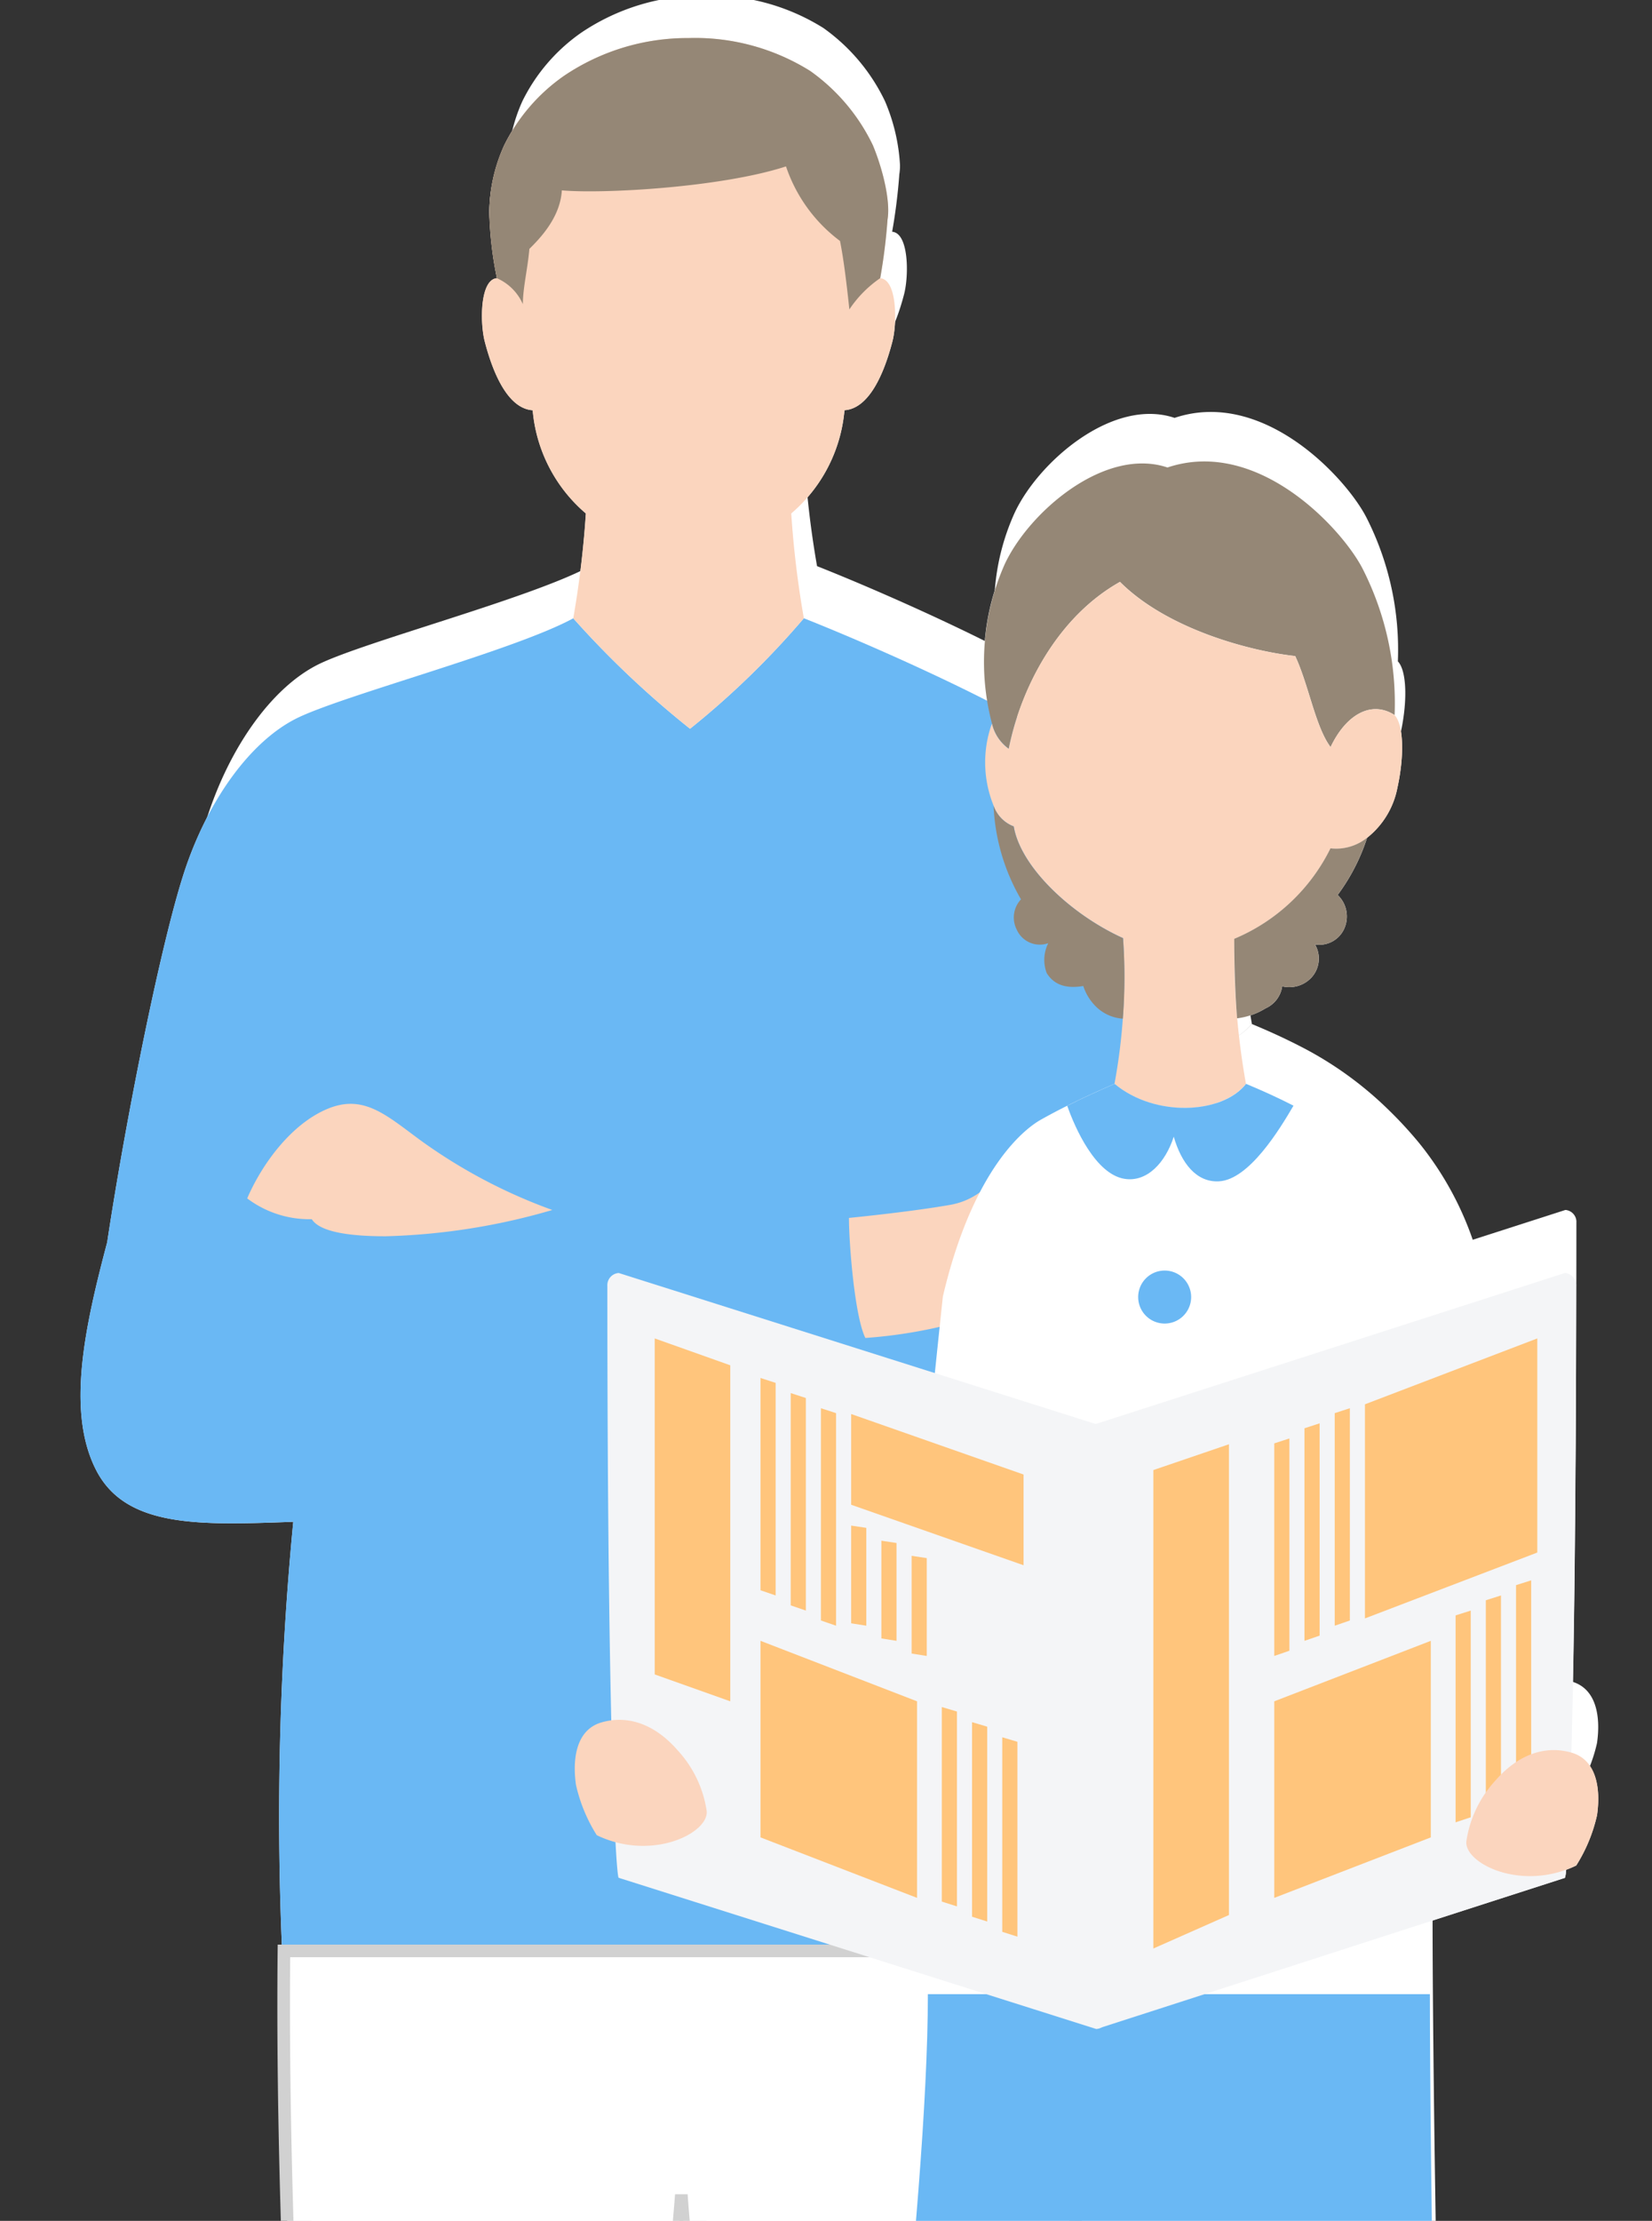 <svg xmlns="http://www.w3.org/2000/svg" xmlns:xlink="http://www.w3.org/1999/xlink" width="131" height="176" viewBox="0 0 131 176">
  <rect x="0" y="0" width="131" height="176" fill="#333333" stroke="none"/>
  <defs>
    <clipPath id="clip-path">
      <rect id="長方形_5130" data-name="長方形 5130" width="131" height="176" fill="#fff" stroke="#707070" stroke-width="1"/>
    </clipPath>
  </defs>
  <g id="マスクグループ_33" data-name="マスクグループ 33" clip-path="url(#clip-path)">
    <g id="グループ_1057" data-name="グループ 1057" transform="translate(8.385 -0.349)">
      <path id="合体_22" data-name="合体 22" d="M85.326,333.344a33.553,33.553,0,0,1-1.051-7.224,38.146,38.146,0,0,1,.263-4.2c0-2.236.015-7.071-.019-11.659a2.215,2.215,0,0,1-1.546,1.528c-.021,4.1-.009,8.143-.009,10.131a38.3,38.3,0,0,1,.262,4.2,33.709,33.709,0,0,1-1.051,7.224h-2.5l-.4-3.6c-1.772,2.367-3.153,3.6-6.306,3.6H67.063c-1.97,0-2.775-2.47-1.182-3.348a41.434,41.434,0,0,0,6.7-4.436,8.41,8.41,0,0,0,2.235-3.645c0-2.276-.121-5.863-.293-10.055H74.38a14.765,14.765,0,0,1-6.039-1.126l-1.266,1.07H58.717a28.63,28.63,0,0,1-.988-6.251q0-.182.006-.359A23.39,23.39,0,0,1,58.97,299.2a37.194,37.194,0,0,0,3.964.18c-1.343,0-2.7-.058-3.964-.18,0-.056-.7-8.1-1.633-19.066H51.269c1.353-5.524,2.769-14.017,4.1-23.354-1.023-12.255-1.994-24.179-2.492-31.1-1.163-16.084-5.333-47.59-6.02-57.624-.727,9.988-4.863,41.54-6.021,57.624-1.34,18.6-6.094,73.372-6.1,73.518-1.26.123-2.622.179-3.965.18a37.206,37.206,0,0,0,3.965-.18,23.45,23.45,0,0,1,1.236,5.989,27.4,27.4,0,0,1-.984,6.611H26.626l-1.265-1.07a14.759,14.759,0,0,1-6.038,1.126h-8c-1.647,0-2.817-1.7-1.958-3.673.681-1.559,2.26-2.651,4.441-3.416a44.521,44.521,0,0,0,11.178-5.758h0c-.87-9.369-5.336-58.641-6.067-74.09-.723-15.322-3.337-48.759-3.051-75.861h-.146a239.587,239.587,0,0,1,.871-33.438c-7.256.257-13.058.509-15.382-4.05s-.872-11.145.871-17.729c1.449-9.626,4.329-24.064,6.186-29.382s5.032-9.626,8.483-11.4,17.038-5.316,21.679-7.85h0a76.233,76.233,0,0,0,.979-8.167A11.906,11.906,0,0,1,35.257,29c-1.9-.128-3.072-2.788-3.738-5.352-.383-1.48-.379-4.843.95-4.938a28.453,28.453,0,0,1-.569-4.56,6.336,6.336,0,0,1-.033-.687,13.27,13.27,0,0,1,1.174-5.1,14.327,14.327,0,0,1,4.653-5.415A17.183,17.183,0,0,1,47.416,0,16.934,16.934,0,0,1,56.9,2.564a15.084,15.084,0,0,1,4.89,5.8,14.959,14.959,0,0,1,1.194,5.073,4.445,4.445,0,0,1-.054.718,44.55,44.55,0,0,1-.57,4.56c1.329.1,1.332,3.458.951,4.938-.666,2.564-1.838,5.224-3.738,5.352a11.925,11.925,0,0,1-4.147,8.043,76.05,76.05,0,0,0,.979,8.167c4.3,1.705,9.95,4.213,14.32,6.443a18.169,18.169,0,0,1,1.331-10.63c1.877-4.07,7.806-9.205,12.7-7.562,7.107-2.379,13.71,4.888,15.242,7.952a23.088,23.088,0,0,1,2.465,11.345,2.705,2.705,0,0,0-1.476-.462,2.706,2.706,0,0,1,1.476.462c.719.753.763,3.214.221,5.669a6.53,6.53,0,0,1-2.362,3.887,15.455,15.455,0,0,1-2.3,4.461A2.315,2.315,0,0,1,98.5,69.5a2.123,2.123,0,0,1-2.233,1.129,2.192,2.192,0,0,1-.295,2.6,2.362,2.362,0,0,1-2.259.662,2.227,2.227,0,0,1-1.3,1.719,5.489,5.489,0,0,1-2.211.776c-.157-1.994-.226-4.117-.226-6.2a58.862,58.862,0,0,0,.911,11.3,4.707,4.707,0,0,1-2.271,1.489A4.707,4.707,0,0,0,90.882,81.5c1.224.507,2.48,1.072,3.706,1.7a28.539,28.539,0,0,1,7.038,5.008,32.594,32.594,0,0,1,2.545,2.751A25.348,25.348,0,0,1,108.4,98.6l7.35-2.364a.95.95,0,0,1,.869,1.014c0,17.786-.171,29.291-.365,36.363,2,.573,2.29,2.866,2,4.871a12.444,12.444,0,0,1-1.622,3.922,8.444,8.444,0,0,1-.788.334,1.941,1.941,0,0,1-.1.63l-10.529,3.4v5.671h0c0,12.876.557,51.806,1.587,67.856.863,13.415,2.651,43.446,4.367,59.841H94.4c0,9.973-1.715,33.531-1.715,41.778.522,1.381.455,1.97.981,3.645a20.865,20.865,0,0,0,2.1,4.436c1.115,1.97.788,3.348-1.182,3.348Zm-.987-25.155a3.69,3.69,0,0,1,.166.461c-.032-3.115-.09-5.949-.2-7.556-.209-3.176-.416-5.727-.559-9.365-.143,3.638-.351,6.19-.56,9.365-.08,1.219-.133,3.146-.167,5.364A4.842,4.842,0,0,1,84.339,308.189Zm-10.237-5.9c-.376-8.378-.76-17.094-.761-22.151H70.424c-.776,8.773-1.424,15.873-1.7,18.876a36.4,36.4,0,0,1-3.944.338,31.975,31.975,0,0,0,3.944-.338A45.175,45.175,0,0,0,74.1,302.289Zm-45.166-2.937A36.591,36.591,0,0,1,25,299.017,32.142,32.142,0,0,0,28.936,299.353ZM89.971,70.193q.407-.164.817-.366Q90.379,70.029,89.971,70.193Zm8.9-7.144.014,0Zm.018-.005a4.4,4.4,0,0,0,1.365-.67A4.4,4.4,0,0,1,98.887,63.044Zm1.388-.687.021-.015ZM94.718,48.165c1.05,2.233,1.575,5.518,2.759,7.092l.031-.065-.031.065c-1.183-1.574-1.709-4.859-2.759-7.092-3.547-.394-9.984-2.1-13.664-5.782h0C84.735,46.062,91.172,47.771,94.718,48.165Z" fill="#fff"/>
      <g id="グループ_1056" data-name="グループ 1056" transform="translate(-251 -126.632)">
        <path id="合体_23" data-name="合体 23" d="M86.768,338.977a34.119,34.119,0,0,1-1.069-7.346,38.794,38.794,0,0,1,.267-4.274c0-2.273.015-7.19-.019-11.856a2.253,2.253,0,0,1-1.572,1.554c-.021,4.168-.009,8.28-.009,10.3a38.95,38.95,0,0,1,.266,4.274,34.278,34.278,0,0,1-1.069,7.346H81.022l-.4-3.657c-1.8,2.407-3.206,3.657-6.413,3.657H68.2c-2,0-2.822-2.511-1.2-3.4a42.133,42.133,0,0,0,6.812-4.51,8.552,8.552,0,0,0,2.273-3.706c0-2.315-.123-5.962-.3-10.225h-.145a15.014,15.014,0,0,1-6.141-1.146l-1.287,1.088h-8.5a29.113,29.113,0,0,1-1.005-6.357q0-.185.006-.365a23.785,23.785,0,0,1,1.257-6.091,37.824,37.824,0,0,0,4.031.183c-1.365,0-2.75-.059-4.031-.183,0-.057-.71-8.242-1.661-19.389H52.136c1.376-5.617,2.815-14.254,4.164-23.749-1.04-12.462-2.027-24.588-2.534-31.622-1.183-16.356-5.424-48.394-6.122-58.6-.739,10.156-4.945,42.242-6.123,58.6-1.362,18.913-6.2,74.612-6.2,74.76-1.282.125-2.666.182-4.032.183a37.837,37.837,0,0,0,4.032-.183,23.846,23.846,0,0,1,1.257,6.091,27.86,27.86,0,0,1-1,6.722h-8.5l-1.286-1.088a15.007,15.007,0,0,1-6.14,1.146H11.513c-1.675,0-2.865-1.732-1.991-3.735.693-1.585,2.3-2.7,4.516-3.474a45.273,45.273,0,0,0,11.367-5.856h0c-.885-9.527-5.426-59.632-6.17-75.342-.736-15.581-3.393-49.583-3.1-77.142h-.149a243.635,243.635,0,0,1,.885-34c-7.379.261-13.279.517-15.642-4.119s-.887-11.333.886-18.029c1.474-9.788,4.4-24.471,6.291-29.878s5.117-9.789,8.626-11.595,17.326-5.406,22.046-7.983h0a77.52,77.52,0,0,0,1-8.305,12.108,12.108,0,0,1-4.217-8.179c-1.932-.131-3.124-2.835-3.8-5.443-.389-1.5-.386-4.925.966-5.022a28.934,28.934,0,0,1-.579-4.637,6.443,6.443,0,0,1-.034-.7A13.5,13.5,0,0,1,33.6,8.5,14.569,14.569,0,0,1,38.331,3a17.473,17.473,0,0,1,9.886-3,17.22,17.22,0,0,1,9.645,2.607A15.339,15.339,0,0,1,62.835,8.5a15.211,15.211,0,0,1,1.214,5.159,4.52,4.52,0,0,1-.055.73,45.3,45.3,0,0,1-.58,4.637c1.352.1,1.355,3.517.967,5.022-.677,2.607-1.87,5.312-3.8,5.443a12.127,12.127,0,0,1-4.217,8.179,77.334,77.334,0,0,0,1,8.305c4.368,1.734,10.118,4.284,14.562,6.552A18.476,18.476,0,0,1,73.276,41.72c1.909-4.139,7.938-9.361,12.918-7.69,7.227-2.419,13.942,4.97,15.5,8.087A23.478,23.478,0,0,1,104.2,53.653a2.75,2.75,0,0,0-1.5-.47,2.752,2.752,0,0,1,1.5.47c.731.766.776,3.269.225,5.765a6.64,6.64,0,0,1-2.4,3.953,15.716,15.716,0,0,1-2.336,4.537,2.354,2.354,0,0,1,.473,2.77,2.159,2.159,0,0,1-2.271,1.148,2.229,2.229,0,0,1-.3,2.647,2.4,2.4,0,0,1-2.3.674,2.264,2.264,0,0,1-1.324,1.748,5.581,5.581,0,0,1-2.248.789c-.159-2.028-.23-4.187-.23-6.3a59.856,59.856,0,0,0,.926,11.495,4.787,4.787,0,0,1-2.309,1.515,4.787,4.787,0,0,0,2.309-1.515c1.245.515,2.522,1.09,3.768,1.73a29.024,29.024,0,0,1,7.157,5.093,33.148,33.148,0,0,1,2.588,2.8,25.776,25.776,0,0,1,4.3,7.773l7.475-2.4a.966.966,0,0,1,.883,1.031c0,18.086-.174,29.786-.371,36.977,2.038.583,2.329,2.914,2.038,4.953a12.655,12.655,0,0,1-1.649,3.988,8.6,8.6,0,0,1-.8.34,1.974,1.974,0,0,1-.1.641L107,149.25v5.767h0c0,13.093.567,52.681,1.614,69,.877,13.642,2.7,44.18,4.441,60.852H96c0,10.142-1.744,34.1-1.744,42.484.531,1.4.462,2,1,3.706a21.217,21.217,0,0,0,2.138,4.51c1.133,2,.8,3.4-1.2,3.4Zm-1-25.58a3.751,3.751,0,0,1,.169.468c-.032-3.167-.091-6.05-.2-7.684-.212-3.229-.423-5.824-.568-9.523-.145,3.7-.357,6.294-.569,9.523-.081,1.24-.135,3.2-.17,5.455A4.924,4.924,0,0,1,85.764,313.4Zm-10.41-6c-.382-8.52-.773-17.383-.773-22.525H71.614c-.789,8.921-1.449,16.141-1.733,19.195a37.019,37.019,0,0,1-4.01.344,32.523,32.523,0,0,0,4.01-.344A45.941,45.941,0,0,0,75.355,307.4Zm-45.93-2.986a37.217,37.217,0,0,1-4-.342A32.692,32.692,0,0,0,29.425,304.411ZM91.491,71.379q.414-.166.831-.373Q91.906,71.212,91.491,71.379Zm9.047-7.265.014,0Zm.019-.005a4.471,4.471,0,0,0,1.388-.681A4.473,4.473,0,0,1,100.558,64.109Zm1.411-.7.021-.015Zm-5.65-14.432c1.068,2.271,1.6,5.612,2.805,7.212l.032-.067-.032.067c-1.2-1.6-1.737-4.942-2.805-7.212-3.607-.4-10.153-2.139-13.895-5.88h0C86.166,46.84,92.712,48.579,96.319,48.979Z" transform="translate(249 129.999)" fill="#fff"/>
        <g id="グループ_1055" data-name="グループ 1055" transform="translate(249 130)">
          <path id="パス_6120" data-name="パス 6120" d="M247.081-24.3a66.714,66.714,0,0,0,9.026-8.758c6.491,2.576,16.033,6.956,19.807,9.531s7.017,6.183,7.555,11.333,5.651,17,7.126,23.44,3.831,16.484,4.129,20.091-4.725,9.527-9.741,8.756-7.97-1.03-7.97-1.03c.59,9.789,1.178,24.211.883,33.485H214.73a243.593,243.593,0,0,1,.885-34c-7.379.261-13.279.518-15.642-4.118s-.887-11.333.886-18.029c1.474-9.789,4.4-24.471,6.291-29.878s5.117-9.789,8.626-11.594,17.326-5.407,22.046-7.983A75.079,75.079,0,0,0,247.081-24.3Z" transform="translate(-198.748 79.034)" fill="#6ab8f4"/>
          <path id="パス_6121" data-name="パス 6121" d="M249.6,8.089c0,1.933.435,7.726,1.3,9.513a38.339,38.339,0,0,0,10.432-2.222,22.592,22.592,0,0,1,8.209-1.062c2.029,2.367,6.81-1.868,6.761-3.96,1.4-1.691,1.065-4.492-.095-6.037.434-1.159-.921-3.044-3.332-4.154-3.044-1.4-4.561-1.195-6.135-.628-1.736.628-2.847,2.367-4.3,4.056-1.468,1.712-2.641,3.076-4.829,3.462S252.175,7.831,249.6,8.089Z" transform="translate(-188.666 85.411)" fill="#fbd5be"/>
          <path id="パス_6122" data-name="パス 6122" d="M233.974,7.47a42.293,42.293,0,0,1-10.432-5.506c-2.74-2.012-4.529-3.7-7.388-2.512-2.9,1.207-5.216,4.4-6.376,7.1A8.2,8.2,0,0,0,214.9,8.2c.725,1.158,3.656,1.353,5.844,1.353A51.572,51.572,0,0,0,233.974,7.47Z" transform="translate(-196.561 85.401)" fill="#fbd5be"/>
          <path id="パス_6123" data-name="パス 6123" d="M243.727,74.4c.7,10.2,4.939,42.242,6.122,58.6,1.361,18.913,6.2,74.612,6.2,74.76a45.137,45.137,0,0,0,9.914-.194c.887-9.527,5.426-59.632,6.171-75.341.737-15.581,3.392-49.583,3.1-77.142H212.214c-.291,27.56,2.367,61.562,3.1,77.142.744,15.709,5.286,65.814,6.17,75.341a45.163,45.163,0,0,0,9.917.194c0-.149,4.839-55.847,6.2-74.76C238.781,116.638,242.987,84.552,243.727,74.4Z" transform="translate(-196.083 96.507)" fill="#fff" stroke="#d1d1d1" stroke-width="1"/>
          <path id="パス_6124" data-name="パス 6124" d="M258.916,182.331a45.288,45.288,0,0,1-9.914.194,23.8,23.8,0,0,0-1.257,6.091,27.813,27.813,0,0,0,1,6.722h8.5l1.287-1.088a15.01,15.01,0,0,0,6.141,1.146h8.137c1.674,0,2.863-1.731,1.99-3.735-.693-1.585-2.3-2.7-4.516-3.474A45.227,45.227,0,0,1,258.916,182.331Z" transform="translate(-189.035 121.736)" fill="#96a0ac"/>
          <path id="パス_6125" data-name="パス 6125" d="M232.556-25.45a75.077,75.077,0,0,0,9.259,8.758,66.715,66.715,0,0,0,9.026-8.758,77.326,77.326,0,0,1-1-8.305,12.128,12.128,0,0,0,4.217-8.179c1.932-.131,3.124-2.835,3.8-5.442.388-1.505.385-4.925-.967-5.022a45.241,45.241,0,0,0,.58-4.637c.256-1.545-.434-4.151-1.16-5.889a15.337,15.337,0,0,0-4.973-5.894,17.219,17.219,0,0,0-9.645-2.607,17.472,17.472,0,0,0-9.886,3,14.568,14.568,0,0,0-4.732,5.506,12.779,12.779,0,0,0-1.16,5.889A28.972,28.972,0,0,0,226.5-52.4c-1.352.1-1.355,3.517-.966,5.022.677,2.607,1.869,5.312,3.8,5.442a12.108,12.108,0,0,0,4.217,8.179A77.614,77.614,0,0,1,232.556-25.45Z" transform="translate(-193.482 71.427)" fill="#fbd5be"/>
          <path id="パス_6126" data-name="パス 6126" d="M231.717-68.431a17.472,17.472,0,0,1,9.886-3,17.219,17.219,0,0,1,9.645,2.607,15.336,15.336,0,0,1,4.973,5.894c.726,1.739,1.416,4.345,1.16,5.889a45.241,45.241,0,0,1-.58,4.637,9.187,9.187,0,0,0-2.447,2.478c-.26-2.443-.484-4.138-.742-5.424a12.241,12.241,0,0,1-4.283-5.909c-5.085,1.66-14.455,2.192-17.775,1.9-.127,2.192-1.8,3.867-2.575,4.638-.129,1.545-.516,3.093-.516,4.38A4,4,0,0,0,226.4-52.4a28.977,28.977,0,0,1-.579-4.637,12.779,12.779,0,0,1,1.16-5.889A14.568,14.568,0,0,1,231.717-68.431Z" transform="translate(-193.386 71.427)" fill="#958776"/>
          <path id="パス_6127" data-name="パス 6127" d="M258.916,182.331a45.288,45.288,0,0,1-9.914.194,23.8,23.8,0,0,0-1.257,6.091,27.813,27.813,0,0,0,1,6.722h8.5l1.287-1.088a15.01,15.01,0,0,0,6.141,1.146h8.137c1.674,0,2.863-1.731,1.99-3.735-.693-1.585-2.3-2.7-4.516-3.474A45.227,45.227,0,0,1,258.916,182.331Z" transform="translate(-189.035 121.736)" fill="#96a0ac"/>
          <path id="パス_6128" data-name="パス 6128" d="M222.627,182.331a45.286,45.286,0,0,0,9.914.194,23.849,23.849,0,0,1,1.257,6.091,27.853,27.853,0,0,1-1,6.722h-8.5l-1.286-1.088a15,15,0,0,1-6.14,1.146h-8.137c-1.675,0-2.865-1.731-1.992-3.735.693-1.585,2.3-2.7,4.516-3.474A45.27,45.27,0,0,0,222.627,182.331Z" transform="translate(-197.221 121.736)" fill="#96a0ac"/>
          <path id="パス_6129" data-name="パス 6129" d="M660.355,35.161c-4.98-1.67-11.01,3.552-12.918,7.69a19.113,19.113,0,0,0-1,12.6,3.4,3.4,0,0,0,1.334,2c.941-4.741,3.812-10.418,8.819-13.226,3.742,3.741,10.288,5.48,13.895,5.88,1.068,2.271,1.6,5.611,2.805,7.212,1.2-2.538,3.207-3.741,5.076-2.538a23.476,23.476,0,0,0-2.507-11.537C674.3,40.131,667.582,32.742,660.355,35.161Z" transform="translate(-574.162 -1.132)" fill="#958776"/>
          <path id="パス_6130" data-name="パス 6130" d="M678.348,53.205c-1.869-1.2-3.874,0-5.076,2.538-1.2-1.6-1.737-4.942-2.805-7.212-3.607-.4-10.153-2.139-13.895-5.88-5.008,2.809-7.879,8.485-8.819,13.226a3.4,3.4,0,0,1-1.334-2,9.11,9.11,0,0,0,.141,6.517,2.711,2.711,0,0,0,1.594,1.632c.537,3.209,4.529,6.982,8.668,8.853a46.766,46.766,0,0,1-.683,11.551c3.207,2.675,8.556,2.4,10.426,0a59.865,59.865,0,0,1-.926-11.495,14.924,14.924,0,0,0,7.633-7.17,3.905,3.905,0,0,0,2.9-.838,6.641,6.641,0,0,0,2.4-3.953C679.125,56.474,679.079,53.971,678.348,53.205Z" transform="translate(-574.148 0.448)" fill="#fbd5be"/>
          <path id="パス_6131" data-name="パス 6131" d="M651.154,279.877h8.286a38.936,38.936,0,0,1,.266,4.274,34.263,34.263,0,0,1-1.069,7.346H656.1l-.4-3.657c-1.8,2.407-3.206,3.657-6.413,3.657h-6.01c-2,0-2.822-2.512-1.2-3.4a42.153,42.153,0,0,0,6.812-4.51A8.554,8.554,0,0,0,651.154,279.877Z" transform="translate(-575.075 47.479)" fill="#96a0ac"/>
          <path id="パス_6132" data-name="パス 6132" d="M658.606,291.5h9.417c2,0,2.335-1.4,1.2-3.4a21.227,21.227,0,0,1-2.138-4.51c-.536-1.7-.467-2.3-1-3.706H657.8a38.769,38.769,0,0,0-.267,4.274A34.107,34.107,0,0,0,658.606,291.5Z" transform="translate(-571.838 47.479)" fill="#96a0ac"/>
          <path id="パス_6133" data-name="パス 6133" d="M649.757,286.907c0-8.087-1.5-32.424-1.5-42.488h10.774c0,11.764-.377,15.516-.758,21.312-.281,4.268-.231,17.057-.231,21.176Z" transform="translate(-573.678 40.449)" fill="#fbd5be"/>
          <path id="パス_6134" data-name="パス 6134" d="M666.208,286.907c0-8.388,1.745-32.348,1.745-42.488H656.934c0,11.764.376,15.516.757,21.312.282,4.268.232,17.057.232,21.176Z" transform="translate(-571.958 40.449)" fill="#fbd5be"/>
          <path id="パス_6135" data-name="パス 6135" d="M672.9,59.569a15.718,15.718,0,0,1-2.335,4.537,2.354,2.354,0,0,1,.473,2.77,2.158,2.158,0,0,1-2.271,1.148,2.229,2.229,0,0,1-.3,2.647,2.4,2.4,0,0,1-2.3.673,2.265,2.265,0,0,1-1.324,1.748,5.584,5.584,0,0,1-2.248.788c-.159-2.027-.23-4.187-.23-6.3A14.923,14.923,0,0,0,670,60.407,3.905,3.905,0,0,0,672.9,59.569Z" transform="translate(-570.88 3.802)" fill="#958776"/>
          <path id="パス_6136" data-name="パス 6136" d="M656.688,74.328a3.376,3.376,0,0,1-2.087-.917,4.047,4.047,0,0,1-1.048-1.673c-1.622.276-2.436-.28-2.9-1.023a2.946,2.946,0,0,1,.123-2.371,2,2,0,0,1-2.5-1.074,2.1,2.1,0,0,1,.338-2.4,16.081,16.081,0,0,1-2.174-7.41,2.711,2.711,0,0,0,1.594,1.632c.537,3.209,4.53,6.982,8.668,8.853A41.556,41.556,0,0,1,656.688,74.328Z" transform="translate(-574.036 3.383)" fill="#958776"/>
          <path id="パス_6137" data-name="パス 6137" d="M639.712,136.4c.334-.056-.308-2.647,4.042-43.7,2.44-10.373,6.653-13.389,7.777-14.017.713-.4,1.4-.762,2.079-1.1,1.249-.628,2.466-1.18,3.754-1.737,3.207,2.675,8.556,2.4,10.426,0,1.245.515,2.522,1.09,3.769,1.73a29.032,29.032,0,0,1,7.157,5.093,33.181,33.181,0,0,1,2.588,2.8c3.975,4.805,6.039,11.538,7.136,21.108,1.13,9.857,1.736,18.2,3.071,28.352,0,0-5.131.943-9.138,1.476v11.586h-39.81c0-13.252.472-11.586.472-11.586Z" transform="translate(-575.372 7.029)" fill="#fff"/>
          <path id="パス_6138" data-name="パス 6138" d="M669.259,77.575c-1.1,1.881-3.517,5.855-5.9,5.995-1.794.105-2.995-1.442-3.595-3.537-.672,2.078-2.126,3.621-3.9,3.341-2.3-.365-3.93-4.021-4.547-5.791,1.249-.628,2.466-1.18,3.754-1.737,3.207,2.675,8.556,2.4,10.426,0C666.735,76.36,668.013,76.935,669.259,77.575Z" transform="translate(-573.073 7.029)" fill="#6ab8f4"/>
          <path id="パス_6139" data-name="パス 6139" d="M656.011,90.293a2.1,2.1,0,1,0,2.1-2.1A2.1,2.1,0,0,0,656.011,90.293Z" transform="translate(-572.141 9.478)" fill="#6ab8f4"/>
          <path id="パス_6140" data-name="パス 6140" d="M656.011,103.542a2.1,2.1,0,1,0,2.1-2.1A2.1,2.1,0,0,0,656.011,103.542Z" transform="translate(-572.141 12.104)" fill="#e0dbd2"/>
          <path id="パス_6141" data-name="パス 6141" d="M656.011,116.789a2.1,2.1,0,1,0,2.1-2.1A2.1,2.1,0,0,0,656.011,116.789Z" transform="translate(-572.141 14.73)" fill="#e0dbd2"/>
          <path id="パス_6142" data-name="パス 6142" d="M656.011,130.037a2.1,2.1,0,1,0,2.1-2.1A2.1,2.1,0,0,0,656.011,130.037Z" transform="translate(-572.141 17.357)" fill="#e0dbd2"/>
          <path id="パス_6143" data-name="パス 6143" d="M684.392,136.052H644.584c0,16.831-4.565,51.663-6.352,68.7-1.946,18.569-5.5,48.057-8.705,61.151h60.919c-1.745-16.673-3.564-47.21-4.441-60.852C684.958,188.733,684.392,149.145,684.392,136.052Z" transform="translate(-577.391 18.965)" fill="#6ab8f4"/>
          <path id="パス_6144" data-name="パス 6144" d="M672.3,257.084h-3.2c-.229-14.984-1.517-76.528-1.517-76.528C668.343,195.235,670.86,239.12,672.3,257.084Z" transform="translate(-569.846 27.788)" fill="#a7d2fa"/>
          <path id="パス_6145" data-name="パス 6145" d="M646.507,180.465s-2.785,61.684-3.373,76.637H639.94C641.811,239.127,645.39,195.164,646.507,180.465Z" transform="translate(-575.327 27.77)" fill="#a7d2fa"/>
          <path id="パス_6146" data-name="パス 6146" d="M659.539,257.142h-3.183c.776-18.028,1.687-62.134,1.911-76.879C658.267,180.263,659.22,242.158,659.539,257.142Z" transform="translate(-572.072 27.73)" fill="#a7d2fa"/>
          <path id="パス_6147" data-name="パス 6147" d="M.885,11.983,38.142,0a.966.966,0,0,1,.884,1.031c0,36.337-.7,46.9-.886,46.9L1.123,59.878C.708,59.537,0,59.451,0,58.881,0,58.881.4,11.983.885,11.983Z" transform="translate(79.567 97.864)" fill="#f4f5f7"/>
          <path id="パス_6148" data-name="パス 6148" d="M1.2,0,0,.38v16.4l1.2-.4Z" transform="translate(113.834 122.222)" fill="#ffc57c"/>
          <path id="パス_6149" data-name="パス 6149" d="M1.2,0,0,.38v16.4l1.2-.4Z" transform="translate(111.438 123.42)" fill="#ffc57c"/>
          <path id="パス_6150" data-name="パス 6150" d="M1.2,0,0,.38v16.4l1.2-.4Z" transform="translate(109.041 124.619)" fill="#ffc57c"/>
          <path id="パス_6151" data-name="パス 6151" d="M194.369,211.891a12.657,12.657,0,0,0,1.649-3.988c.291-2.04,0-4.373-2.041-4.954s-4.189.1-6.039,2.236a9.037,9.037,0,0,0-2.284,4.783C185.46,211.718,190.01,214,194.369,211.891Z" transform="translate(-75.758 -67.077)" fill="#fbd5be"/>
          <path id="パス_6152" data-name="パス 6152" d="M38.771,11.983.9,0A.971.971,0,0,0,0,1.031c0,36.337.712,46.9.9,46.9L38.771,59.913a.973.973,0,0,0,.9-1.032S39.267,11.983,38.771,11.983Z" transform="translate(41.777 97.864)" fill="#f4f5f7"/>
          <path id="パス_6153" data-name="パス 6153" d="M187.392,211.891a12.658,12.658,0,0,1-1.649-3.988c-.291-2.04,0-4.373,2.041-4.954s4.189.1,6.039,2.236a9.036,9.036,0,0,1,2.284,4.783C196.3,211.718,191.752,214,187.392,211.891Z" transform="translate(-146.455 -69.474)" fill="#fbd5be"/>
          <path id="パス_6154" data-name="パス 6154" d="M0,0,5.991,2.13V28.758L0,26.628Z" transform="translate(45.533 103.05)" fill="#ffc57c"/>
          <path id="パス_6155" data-name="パス 6155" d="M12.413,2,0,6.793V22.37l12.413-4.793Z" transform="translate(94.662 125.015)" fill="#ffc57c"/>
          <path id="パス_6156" data-name="パス 6156" d="M1.2,0,0,.39V17.236l1.2-.413Z" transform="translate(99.455 108.581)" fill="#ffc57c"/>
          <path id="パス_6157" data-name="パス 6157" d="M1.2,0,0,.39V17.236l1.2-.413Z" transform="translate(97.058 109.779)" fill="#ffc57c"/>
          <path id="パス_6158" data-name="パス 6158" d="M1.2,0,0,.39V17.236l1.2-.413Z" transform="translate(94.662 110.977)" fill="#ffc57c"/>
          <path id="パス_6159" data-name="パス 6159" d="M5.991,0,0,2.043V39.959l5.991-2.652Z" transform="translate(85.076 111.438)" fill="#ffc57c"/>
          <path id="パス_6160" data-name="パス 6160" d="M13.668,2,0,7.221V24.189l13.668-5.221Z" transform="translate(101.851 101.05)" fill="#ffc57c"/>
          <path id="パス_6161" data-name="パス 6161" d="M0,2,13.668,6.793v7.19L0,9.19Z" transform="translate(61.111 107.041)" fill="#ffc57c"/>
          <path id="パス_6162" data-name="パス 6162" d="M0,0,1.2.39V17.236L0,16.823Z" transform="translate(53.921 106.184)" fill="#ffc57c"/>
          <path id="パス_6163" data-name="パス 6163" d="M0,0,1.2.39V17.236L0,16.823Z" transform="translate(56.318 107.382)" fill="#ffc57c"/>
          <path id="パス_6164" data-name="パス 6164" d="M0,0,1.2.39V17.236L0,16.823Z" transform="translate(58.714 108.581)" fill="#ffc57c"/>
          <path id="パス_6165" data-name="パス 6165" d="M0,2,12.413,6.793V22.37L0,17.577Z" transform="translate(53.921 125.015)" fill="#ffc57c"/>
          <path id="パス_6166" data-name="パス 6166" d="M0,0,1.2.358V15.8L0,15.419Z" transform="translate(68.3 132.261)" fill="#ffc57c"/>
          <path id="パス_6167" data-name="パス 6167" d="M0,0,1.2.358V15.8L0,15.419Z" transform="translate(70.697 133.46)" fill="#ffc57c"/>
          <path id="パス_6168" data-name="パス 6168" d="M0,0,1.2.358V15.8L0,15.419Z" transform="translate(73.093 134.658)" fill="#ffc57c"/>
          <path id="パス_6169" data-name="パス 6169" d="M0,0,1.2.18V7.934L0,7.744Z" transform="translate(61.111 117.882)" fill="#ffc57c"/>
          <path id="パス_6170" data-name="パス 6170" d="M0,0,1.2.18V7.934L0,7.744Z" transform="translate(63.507 119.081)" fill="#ffc57c"/>
          <path id="パス_6171" data-name="パス 6171" d="M0,0,1.2.18V7.934L0,7.744Z" transform="translate(65.904 120.279)" fill="#ffc57c"/>
        </g>
      </g>
    </g>
  </g>
</svg>
